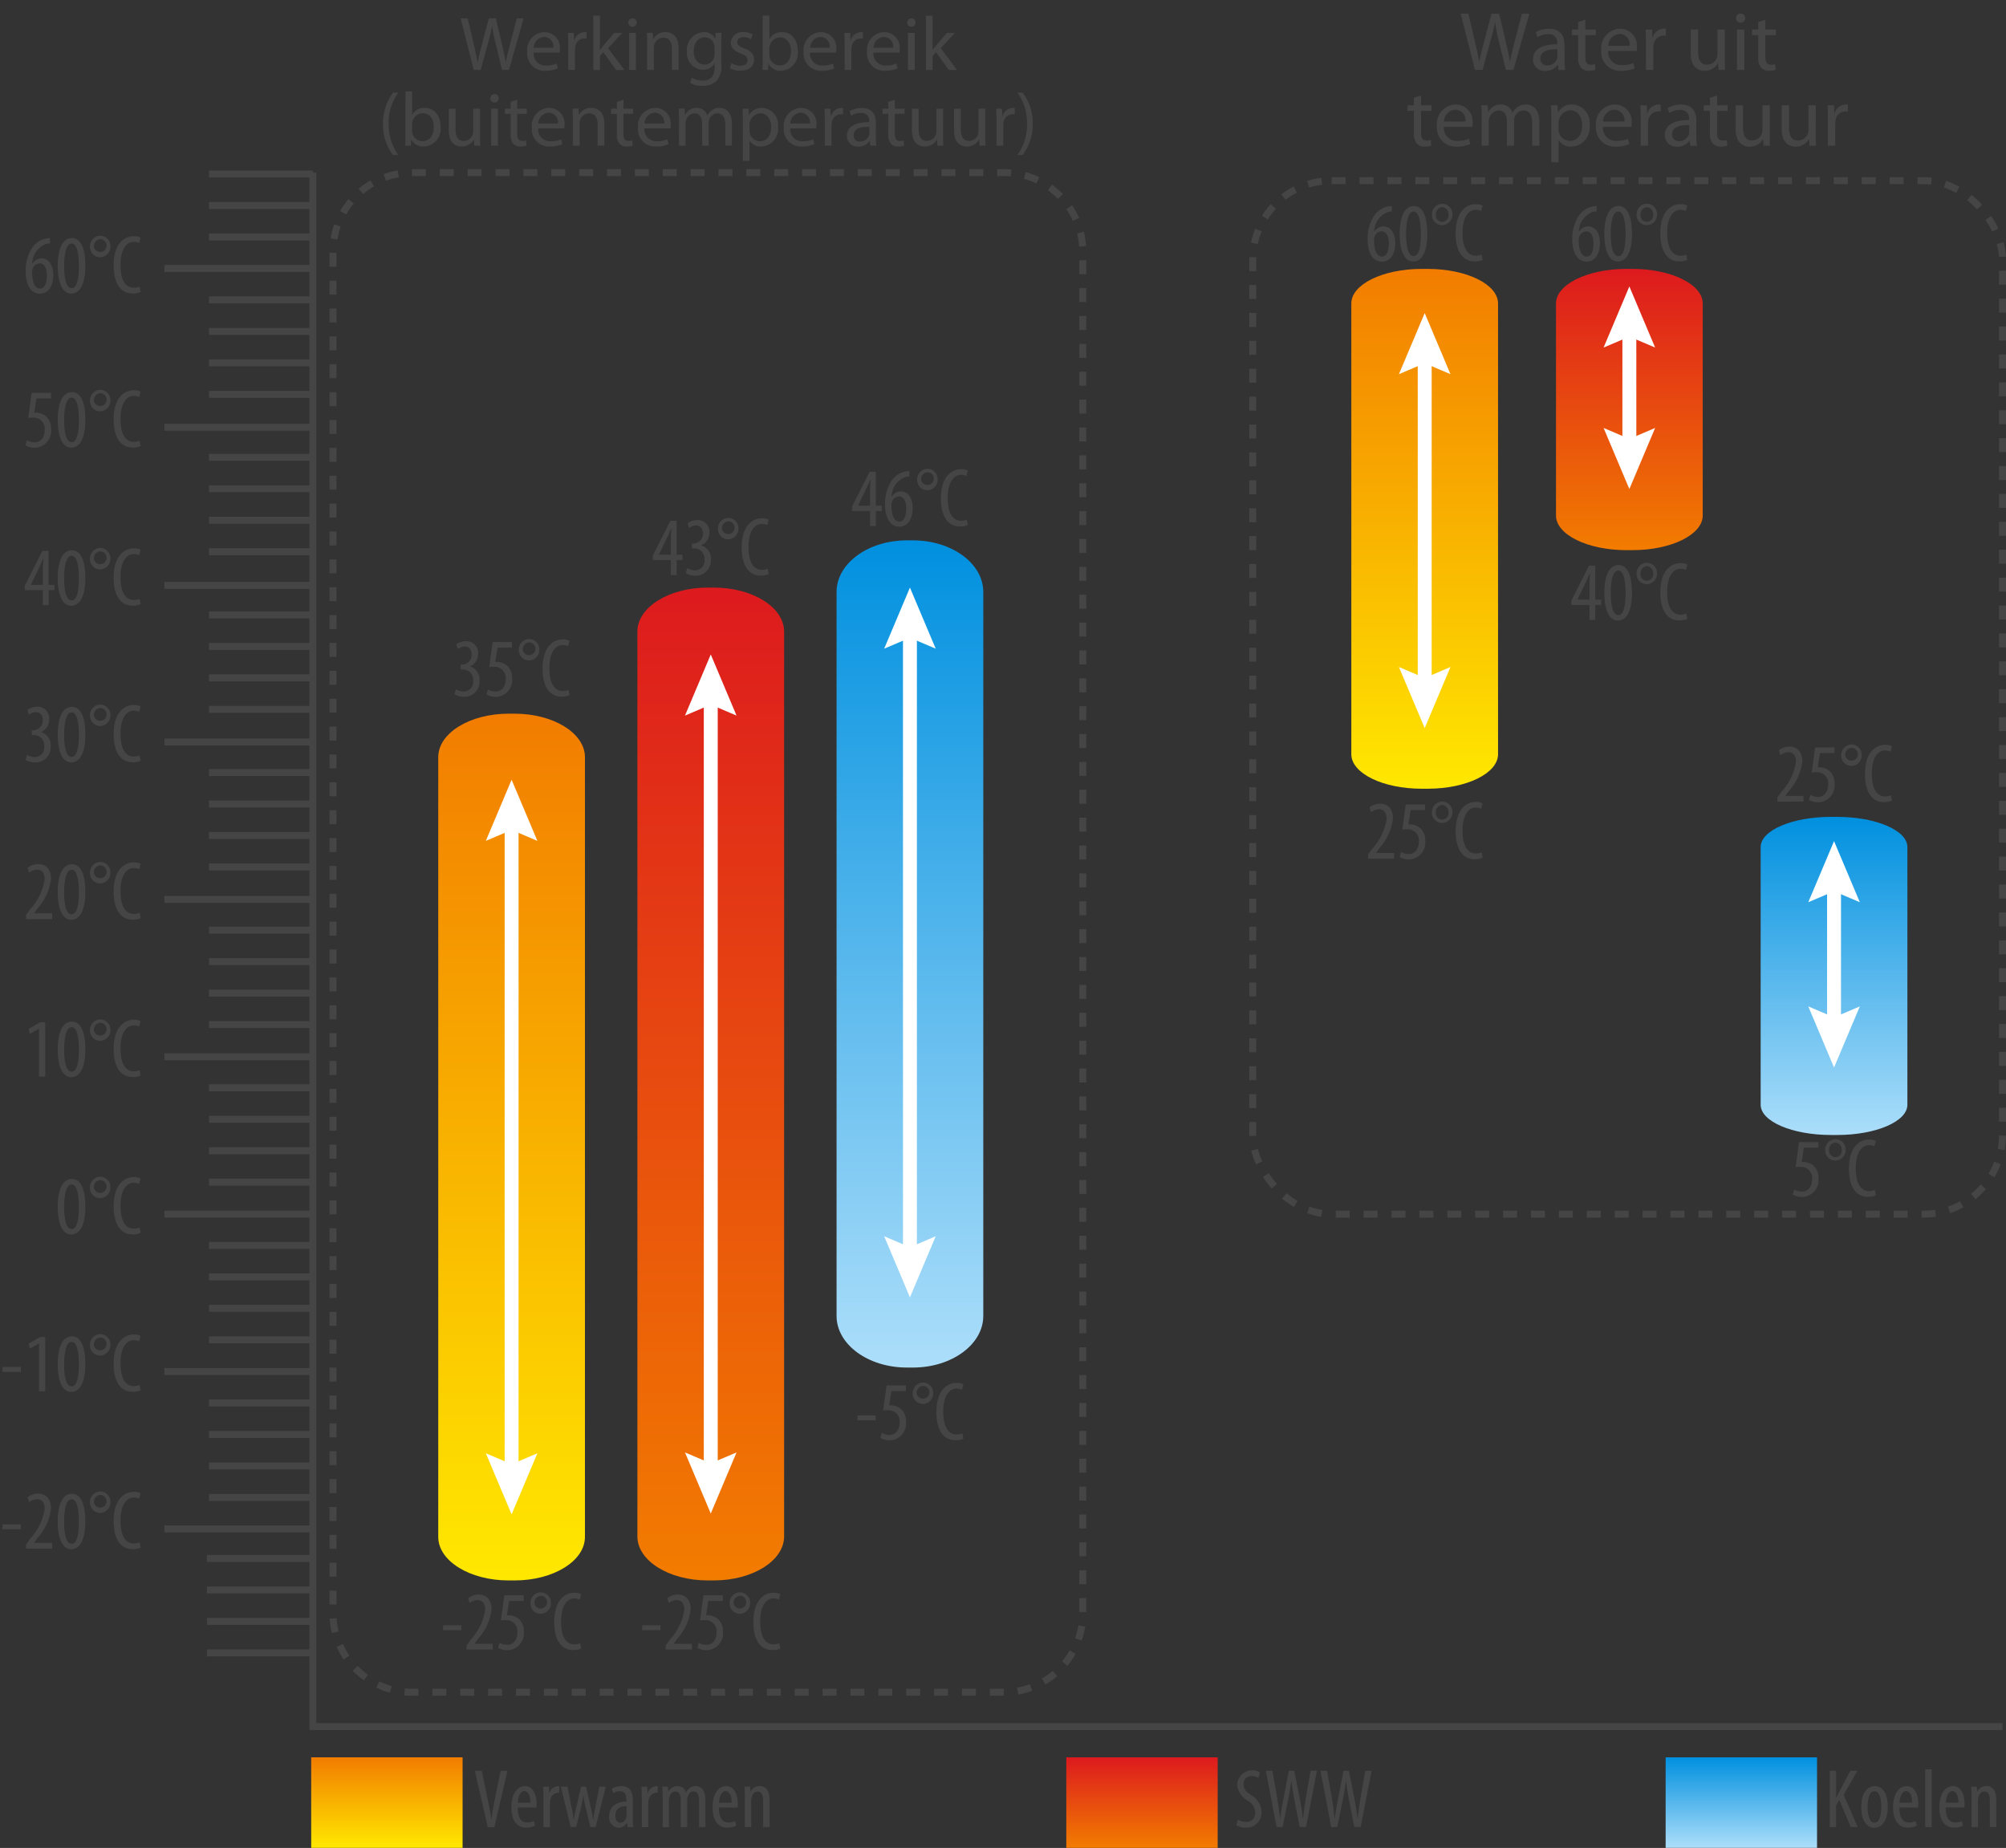 <svg id="Layer_1" data-name="Layer 1" xmlns="http://www.w3.org/2000/svg" xmlns:xlink="http://www.w3.org/1999/xlink" viewBox="0 0 144.096 132.739">
  <rect x="0" y="0" width="144.096" height="132.739" fill="#333333" stroke="none"/>
  <defs>
    <style>
      .cls-1, .cls-12, .cls-4, .cls-8 {
        fill: none;
      }

      .cls-1, .cls-12, .cls-8 {
        stroke: #464545;
        stroke-width: 0.5px;
      }

      .cls-2 {
        fill: #464545;
      }

      .cls-3 {
        fill: url(#linear-gradient);
      }

      .cls-4 {
        stroke: #fff;
      }

      .cls-5 {
        fill: #fff;
      }

      .cls-6 {
        fill: url(#linear-gradient-2);
      }

      .cls-7 {
        fill: url(#linear-gradient-3);
      }

      .cls-8 {
        stroke-dasharray: 1.001 1.001;
      }

      .cls-9 {
        fill: url(#linear-gradient-4);
      }

      .cls-10 {
        fill: url(#linear-gradient-5);
      }

      .cls-11 {
        fill: url(#linear-gradient-6);
      }

      .cls-12 {
        stroke-dasharray: 1.002 1.002;
      }

      .cls-13 {
        fill: url(#linear-gradient-7);
      }

      .cls-14 {
        fill: url(#linear-gradient-8);
      }

      .cls-15 {
        fill: url(#linear-gradient-9);
      }
    </style>
    <linearGradient id="linear-gradient" x1="313.962" y1="293.205" x2="313.962" y2="233.796" gradientUnits="userSpaceOnUse">
      <stop offset="0" stop-color="#acdefa"/>
      <stop offset="1" stop-color="#0090df"/>
    </linearGradient>
    <linearGradient id="linear-gradient-2" x1="285.349" y1="308.501" x2="285.349" y2="246.242" gradientUnits="userSpaceOnUse">
      <stop offset="0" stop-color="#ffe800"/>
      <stop offset="1" stop-color="#f27c00"/>
    </linearGradient>
    <linearGradient id="linear-gradient-3" x1="299.654" y1="308.501" x2="299.654" y2="237.185" gradientUnits="userSpaceOnUse">
      <stop offset="0" stop-color="#f27c00"/>
      <stop offset="1" stop-color="#dd1a1e"/>
    </linearGradient>
    <linearGradient id="linear-gradient-4" x1="365.641" y1="234.496" x2="365.641" y2="214.294" xlink:href="#linear-gradient-3"/>
    <linearGradient id="linear-gradient-5" x1="380.342" y1="276.505" x2="380.342" y2="253.655" xlink:href="#linear-gradient"/>
    <linearGradient id="linear-gradient-6" x1="350.938" y1="251.633" x2="350.938" y2="214.294" xlink:href="#linear-gradient-2"/>
    <linearGradient id="linear-gradient-7" x1="27.792" y1="132.728" x2="27.792" y2="126.228" xlink:href="#linear-gradient-2"/>
    <linearGradient id="linear-gradient-8" x1="82.032" y1="132.728" x2="82.032" y2="126.228" xlink:href="#linear-gradient-3"/>
    <linearGradient id="linear-gradient-9" x1="125.085" y1="132.728" x2="125.085" y2="126.228" xlink:href="#linear-gradient"/>
  </defs>
  <title>HOge waterttemp</title>
  <polyline class="cls-1" points="22.474 12.399 22.474 124.022 143.846 124.022"/>
  <line class="cls-1" x1="22.46" y1="109.819" x2="11.809" y2="109.819"/>
  <line class="cls-1" x1="22.474" y1="98.516" x2="11.809" y2="98.516"/>
  <line class="cls-1" x1="22.474" y1="75.907" x2="11.809" y2="75.907"/>
  <line class="cls-1" x1="22.474" y1="53.298" x2="11.809" y2="53.298"/>
  <line class="cls-1" x1="22.474" y1="87.21" x2="11.809" y2="87.21"/>
  <line class="cls-1" x1="22.474" y1="64.602" x2="11.809" y2="64.602"/>
  <line class="cls-1" x1="22.474" y1="107.56" x2="15.013" y2="107.56"/>
  <line class="cls-1" x1="22.474" y1="105.299" x2="15.013" y2="105.299"/>
  <line class="cls-1" x1="22.474" y1="103.037" x2="15.013" y2="103.037"/>
  <line class="cls-1" x1="22.474" y1="100.776" x2="15.013" y2="100.776"/>
  <line class="cls-1" x1="22.324" y1="118.727" x2="14.863" y2="118.727"/>
  <line class="cls-1" x1="22.324" y1="116.466" x2="14.863" y2="116.466"/>
  <line class="cls-1" x1="22.324" y1="114.204" x2="14.863" y2="114.204"/>
  <line class="cls-1" x1="22.324" y1="111.943" x2="14.863" y2="111.943"/>
  <line class="cls-1" x1="22.474" y1="96.239" x2="15.013" y2="96.239"/>
  <line class="cls-1" x1="22.474" y1="93.977" x2="15.013" y2="93.977"/>
  <line class="cls-1" x1="22.474" y1="91.716" x2="15.013" y2="91.716"/>
  <line class="cls-1" x1="22.474" y1="89.456" x2="15.013" y2="89.456"/>
  <line class="cls-1" x1="22.474" y1="84.915" x2="15.013" y2="84.915"/>
  <line class="cls-1" x1="22.474" y1="82.657" x2="15.013" y2="82.657"/>
  <line class="cls-1" x1="22.474" y1="80.395" x2="15.013" y2="80.395"/>
  <line class="cls-1" x1="22.474" y1="78.134" x2="15.013" y2="78.134"/>
  <line class="cls-1" x1="22.474" y1="73.595" x2="15.013" y2="73.595"/>
  <line class="cls-1" x1="22.474" y1="71.334" x2="15.013" y2="71.334"/>
  <line class="cls-1" x1="22.474" y1="69.073" x2="15.013" y2="69.073"/>
  <line class="cls-1" x1="22.474" y1="66.812" x2="15.013" y2="66.812"/>
  <line class="cls-1" x1="22.474" y1="62.276" x2="15.013" y2="62.276"/>
  <line class="cls-1" x1="22.474" y1="60.013" x2="15.013" y2="60.013"/>
  <line class="cls-1" x1="22.474" y1="57.751" x2="15.013" y2="57.751"/>
  <line class="cls-1" x1="22.474" y1="55.492" x2="15.013" y2="55.492"/>
  <line class="cls-1" x1="22.474" y1="50.953" x2="15.013" y2="50.953"/>
  <line class="cls-1" x1="22.474" y1="48.69" x2="15.013" y2="48.69"/>
  <line class="cls-1" x1="22.474" y1="46.431" x2="15.013" y2="46.431"/>
  <line class="cls-1" x1="22.474" y1="44.169" x2="15.013" y2="44.169"/>
  <line class="cls-1" x1="22.474" y1="42.048" x2="11.809" y2="42.048"/>
  <line class="cls-1" x1="22.474" y1="39.629" x2="15.013" y2="39.629"/>
  <line class="cls-1" x1="22.474" y1="37.371" x2="15.013" y2="37.371"/>
  <line class="cls-1" x1="22.474" y1="35.107" x2="15.013" y2="35.107"/>
  <line class="cls-1" x1="22.474" y1="32.849" x2="15.013" y2="32.849"/>
  <line class="cls-1" x1="22.474" y1="30.69" x2="11.809" y2="30.69"/>
  <line class="cls-1" x1="22.474" y1="28.327" x2="15.013" y2="28.327"/>
  <line class="cls-1" x1="22.474" y1="26.065" x2="15.013" y2="26.065"/>
  <line class="cls-1" x1="22.474" y1="23.804" x2="15.013" y2="23.804"/>
  <line class="cls-1" x1="22.474" y1="19.283" x2="11.809" y2="19.283"/>
  <line class="cls-1" x1="22.474" y1="17.022" x2="15.013" y2="17.022"/>
  <line class="cls-1" x1="22.474" y1="14.761" x2="15.013" y2="14.761"/>
  <line class="cls-1" x1="22.474" y1="12.5" x2="15.013" y2="12.5"/>
  <line class="cls-1" x1="22.474" y1="21.543" x2="15.013" y2="21.543"/>
  <g>
    <path class="cls-2" d="M250.092,304.473v.354h-1.313v-.354Z" transform="translate(-248.599 -194.979)"/>
    <path class="cls-2" d="M250.47,306.218v-.3l.324-.443a4.075,4.075,0,0,0,1.014-2.111c0-.432-.186-.7-.552-.7a.937.937,0,0,0-.563.216l-.114-.348a1.2,1.2,0,0,1,.762-.265c.647,0,.923.48.923,1.068a3.846,3.846,0,0,1-.959,2.1l-.258.359v.012h1.3v.408Z" transform="translate(-248.599 -194.979)"/>
    <path class="cls-2" d="M254.729,304.263c0,1.421-.45,2-1.014,2-.605,0-.971-.72-.971-1.991,0-1.312.39-2,1.025-2S254.729,303.021,254.729,304.263Zm-1.523.006c-.006.941.156,1.6.54,1.6s.521-.666.521-1.6c0-.911-.15-1.6-.521-1.6S253.206,303.327,253.206,304.269Z" transform="translate(-248.599 -194.979)"/>
    <path class="cls-2" d="M256.53,302.878a.757.757,0,0,1-.738.773.734.734,0,0,1-.731-.762.756.756,0,0,1,.744-.779A.742.742,0,0,1,256.53,302.878Zm-1.187.012a.459.459,0,1,0,.444-.534A.5.5,0,0,0,255.342,302.89Z" transform="translate(-248.599 -194.979)"/>
    <path class="cls-2" d="M258.7,306.146a1.312,1.312,0,0,1-.582.108c-.786,0-1.355-.636-1.355-2.009,0-1.6.792-2.105,1.433-2.105a.971.971,0,0,1,.5.1l-.1.39a.855.855,0,0,0-.4-.084c-.432,0-.941.42-.941,1.655s.456,1.643.953,1.643a1.075,1.075,0,0,0,.42-.084Z" transform="translate(-248.599 -194.979)"/>
  </g>
  <g>
    <path class="cls-2" d="M250.092,293.17v.354h-1.313v-.354Z" transform="translate(-248.599 -194.979)"/>
    <path class="cls-2" d="M251.4,291.485h-.012l-.647.371-.09-.359.821-.479h.378v3.9h-.45Z" transform="translate(-248.599 -194.979)"/>
    <path class="cls-2" d="M254.729,292.96c0,1.421-.45,2-1.014,2-.605,0-.971-.72-.971-1.991,0-1.312.39-2,1.025-2S254.729,291.719,254.729,292.96Zm-1.523.006c-.006.941.156,1.6.54,1.6s.521-.666.521-1.6c0-.911-.15-1.6-.521-1.6S253.206,292.024,253.206,292.966Z" transform="translate(-248.599 -194.979)"/>
    <path class="cls-2" d="M256.53,291.575a.757.757,0,0,1-.738.773.734.734,0,0,1-.731-.762.756.756,0,0,1,.744-.779A.742.742,0,0,1,256.53,291.575Zm-1.187.012a.459.459,0,1,0,.444-.534A.5.5,0,0,0,255.342,291.587Z" transform="translate(-248.599 -194.979)"/>
    <path class="cls-2" d="M258.7,294.843a1.312,1.312,0,0,1-.582.108c-.786,0-1.355-.636-1.355-2.009,0-1.6.792-2.105,1.433-2.105a.971.971,0,0,1,.5.1l-.1.39a.855.855,0,0,0-.4-.084c-.432,0-.941.42-.941,1.655s.456,1.643.953,1.643a1.075,1.075,0,0,0,.42-.084Z" transform="translate(-248.599 -194.979)"/>
  </g>
  <g>
    <path class="cls-2" d="M254.73,281.654c0,1.421-.45,2-1.014,2-.605,0-.971-.72-.971-1.991,0-1.312.39-2,1.025-2S254.73,280.413,254.73,281.654Zm-1.523.006c-.006.941.156,1.6.54,1.6s.521-.666.521-1.6c0-.911-.15-1.6-.521-1.6S253.207,280.719,253.207,281.66Z" transform="translate(-248.599 -194.979)"/>
    <path class="cls-2" d="M256.53,280.27a.757.757,0,0,1-.738.773.734.734,0,0,1-.731-.762.756.756,0,0,1,.744-.779A.742.742,0,0,1,256.53,280.27Zm-1.187.012a.459.459,0,1,0,.444-.534A.5.5,0,0,0,255.343,280.281Z" transform="translate(-248.599 -194.979)"/>
    <path class="cls-2" d="M258.7,283.537a1.312,1.312,0,0,1-.582.108c-.786,0-1.355-.636-1.355-2.009,0-1.6.792-2.105,1.433-2.105a.981.981,0,0,1,.5.1l-.1.39a.855.855,0,0,0-.4-.084c-.432,0-.941.42-.941,1.655s.456,1.643.954,1.643a1.075,1.075,0,0,0,.419-.084Z" transform="translate(-248.599 -194.979)"/>
  </g>
  <g>
    <path class="cls-2" d="M251.4,268.877h-.012l-.647.371-.09-.359.821-.479h.378v3.9h-.45Z" transform="translate(-248.599 -194.979)"/>
    <path class="cls-2" d="M254.73,270.352c0,1.421-.45,2-1.014,2-.605,0-.971-.72-.971-1.991,0-1.312.39-2,1.025-2S254.73,269.11,254.73,270.352Zm-1.523.006c-.006.941.156,1.6.54,1.6s.521-.666.521-1.6c0-.911-.15-1.6-.521-1.6S253.207,269.416,253.207,270.357Z" transform="translate(-248.599 -194.979)"/>
    <path class="cls-2" d="M256.531,268.967a.757.757,0,0,1-.738.773.734.734,0,0,1-.731-.762.756.756,0,0,1,.744-.779A.742.742,0,0,1,256.531,268.967Zm-1.188.012a.459.459,0,1,0,.444-.534A.5.5,0,0,0,255.343,268.979Z" transform="translate(-248.599 -194.979)"/>
    <path class="cls-2" d="M258.7,272.234a1.312,1.312,0,0,1-.582.108c-.786,0-1.355-.636-1.355-2.009,0-1.6.792-2.105,1.433-2.105a.981.981,0,0,1,.5.1l-.1.39a.855.855,0,0,0-.4-.084c-.432,0-.941.42-.941,1.655s.456,1.643.953,1.643a1.075,1.075,0,0,0,.42-.084Z" transform="translate(-248.599 -194.979)"/>
  </g>
  <g>
    <path class="cls-2" d="M250.471,261v-.3l.324-.443a4.075,4.075,0,0,0,1.014-2.111c0-.432-.186-.7-.552-.7a.937.937,0,0,0-.563.216l-.114-.348a1.2,1.2,0,0,1,.762-.265c.647,0,.923.48.923,1.067a3.845,3.845,0,0,1-.959,2.1l-.258.359v.012h1.3V261Z" transform="translate(-248.599 -194.979)"/>
    <path class="cls-2" d="M254.73,259.047c0,1.421-.45,2-1.014,2-.605,0-.971-.72-.971-1.991,0-1.312.39-2,1.025-2S254.73,257.806,254.73,259.047Zm-1.523.006c-.006.941.156,1.6.54,1.6s.521-.666.521-1.6c0-.911-.15-1.6-.521-1.6S253.207,258.111,253.207,259.053Z" transform="translate(-248.599 -194.979)"/>
    <path class="cls-2" d="M256.531,257.662a.757.757,0,0,1-.738.773.734.734,0,0,1-.731-.762.756.756,0,0,1,.744-.779A.742.742,0,0,1,256.531,257.662Zm-1.188.012a.459.459,0,1,0,.444-.534A.5.5,0,0,0,255.343,257.674Z" transform="translate(-248.599 -194.979)"/>
    <path class="cls-2" d="M258.7,260.93a1.312,1.312,0,0,1-.582.108c-.786,0-1.355-.636-1.355-2.009,0-1.6.792-2.105,1.433-2.105a.981.981,0,0,1,.5.1l-.1.39a.855.855,0,0,0-.4-.084c-.432,0-.941.42-.941,1.655s.456,1.643.953,1.643a1.075,1.075,0,0,0,.42-.084Z" transform="translate(-248.599 -194.979)"/>
  </g>
  <g>
    <path class="cls-2" d="M250.543,249.2a1.114,1.114,0,0,0,.558.162.681.681,0,0,0,.678-.773.741.741,0,0,0-.786-.81h-.108v-.348h.09a.7.7,0,0,0,.7-.7c0-.4-.21-.6-.516-.6a.859.859,0,0,0-.486.187l-.1-.348a1.186,1.186,0,0,1,.7-.223.834.834,0,0,1,.863.9.977.977,0,0,1-.582.911v.012a.966.966,0,0,1,.684,1.02,1.079,1.079,0,0,1-1.115,1.151,1.315,1.315,0,0,1-.684-.18Z" transform="translate(-248.599 -194.979)"/>
    <path class="cls-2" d="M254.73,247.742c0,1.421-.45,2-1.014,2-.605,0-.971-.72-.971-1.991,0-1.312.39-2,1.025-2S254.73,246.5,254.73,247.742Zm-1.523.006c-.006.941.156,1.6.54,1.6s.521-.666.521-1.6c0-.911-.15-1.6-.521-1.6S253.207,246.807,253.207,247.748Z" transform="translate(-248.599 -194.979)"/>
    <path class="cls-2" d="M256.531,246.357a.757.757,0,0,1-.738.773.734.734,0,0,1-.731-.762.756.756,0,0,1,.744-.779A.742.742,0,0,1,256.531,246.357Zm-1.188.012a.459.459,0,1,0,.444-.534A.5.5,0,0,0,255.343,246.369Z" transform="translate(-248.599 -194.979)"/>
    <path class="cls-2" d="M258.7,249.625a1.312,1.312,0,0,1-.582.108c-.786,0-1.355-.636-1.355-2.009,0-1.6.792-2.105,1.433-2.105a.981.981,0,0,1,.5.1l-.1.39a.855.855,0,0,0-.4-.084c-.432,0-.941.42-.941,1.655s.456,1.643.953,1.643a1.075,1.075,0,0,0,.42-.084Z" transform="translate(-248.599 -194.979)"/>
  </g>
  <g>
    <path class="cls-2" d="M251.677,238.448v-1.079h-1.3v-.312l1.265-2.506h.45v2.44h.419v.378H252.1v1.079Zm0-1.457v-1.1c0-.27.018-.51.036-.768h-.024c-.132.312-.216.492-.33.731l-.54,1.122v.012Z" transform="translate(-248.599 -194.979)"/>
    <path class="cls-2" d="M254.73,236.493c0,1.421-.45,2-1.014,2-.605,0-.971-.72-.971-1.991,0-1.312.39-2,1.025-2S254.73,235.252,254.73,236.493Zm-1.523.006c-.006.941.156,1.6.54,1.6s.521-.666.521-1.6c0-.911-.15-1.6-.521-1.6S253.207,235.558,253.207,236.5Z" transform="translate(-248.599 -194.979)"/>
    <path class="cls-2" d="M256.531,235.108a.757.757,0,0,1-.738.773.734.734,0,0,1-.731-.762.756.756,0,0,1,.744-.779A.742.742,0,0,1,256.531,235.108Zm-1.188.012a.459.459,0,1,0,.444-.534A.5.5,0,0,0,255.343,235.12Z" transform="translate(-248.599 -194.979)"/>
    <path class="cls-2" d="M258.7,238.376a1.312,1.312,0,0,1-.582.108c-.786,0-1.355-.636-1.355-2.009,0-1.6.792-2.105,1.433-2.105a.971.971,0,0,1,.5.1l-.1.39a.855.855,0,0,0-.4-.084c-.432,0-.941.42-.941,1.655s.456,1.643.953,1.643a1.075,1.075,0,0,0,.42-.084Z" transform="translate(-248.599 -194.979)"/>
  </g>
  <g>
    <path class="cls-2" d="M252.264,223.6h-1.043l-.162,1.037a.573.573,0,0,1,.144-.012,1.146,1.146,0,0,1,.737.294,1.177,1.177,0,0,1,.33.888,1.209,1.209,0,0,1-1.175,1.331,1.272,1.272,0,0,1-.666-.174l.1-.359a1.213,1.213,0,0,0,.546.149c.4,0,.737-.306.737-.9a.8.8,0,0,0-.881-.875,1.914,1.914,0,0,0-.306.018l.246-1.8h1.391Z" transform="translate(-248.599 -194.979)"/>
    <path class="cls-2" d="M254.73,225.134c0,1.421-.45,2-1.014,2-.605,0-.971-.72-.971-1.991,0-1.312.39-2,1.025-2S254.73,223.893,254.73,225.134Zm-1.523.006c-.006.941.156,1.6.54,1.6s.521-.666.521-1.6c0-.911-.15-1.6-.521-1.6S253.207,224.2,253.207,225.14Z" transform="translate(-248.599 -194.979)"/>
    <path class="cls-2" d="M256.531,223.749a.757.757,0,0,1-.738.773.734.734,0,0,1-.731-.762.756.756,0,0,1,.744-.779A.742.742,0,0,1,256.531,223.749Zm-1.188.012a.459.459,0,1,0,.444-.534A.5.5,0,0,0,255.343,223.761Z" transform="translate(-248.599 -194.979)"/>
    <path class="cls-2" d="M258.7,227.017a1.312,1.312,0,0,1-.582.108c-.786,0-1.355-.636-1.355-2.009,0-1.6.792-2.105,1.433-2.105a.971.971,0,0,1,.5.1l-.1.39a.855.855,0,0,0-.4-.084c-.432,0-.941.42-.941,1.655s.456,1.643.953,1.643a1.075,1.075,0,0,0,.42-.084Z" transform="translate(-248.599 -194.979)"/>
  </g>
  <g>
    <path class="cls-2" d="M252.187,212.467a1.317,1.317,0,0,0-.276.035,1.555,1.555,0,0,0-1,1.41h.018a.772.772,0,0,1,.66-.372c.492,0,.839.455.839,1.2s-.336,1.331-.959,1.331c-.684,0-1.025-.689-1.025-1.589a2.924,2.924,0,0,1,.5-1.757,1.617,1.617,0,0,1,.947-.612c.12-.018.222-.029.294-.036Zm-.222,2.309c0-.588-.21-.882-.521-.882a.563.563,0,0,0-.51.42.8.8,0,0,0-.03.233c.006.8.246,1.164.569,1.164C251.73,215.711,251.964,215.454,251.964,214.776Z" transform="translate(-248.599 -194.979)"/>
    <path class="cls-2" d="M254.73,214.068c0,1.421-.45,2-1.014,2-.605,0-.971-.72-.971-1.991,0-1.312.39-2,1.025-2S254.73,212.827,254.73,214.068Zm-1.523.006c-.006.941.156,1.6.54,1.6s.521-.666.521-1.6c0-.911-.15-1.6-.521-1.6S253.207,213.132,253.207,214.074Z" transform="translate(-248.599 -194.979)"/>
    <path class="cls-2" d="M256.531,212.683a.757.757,0,0,1-.738.773.734.734,0,0,1-.731-.762.756.756,0,0,1,.744-.779A.742.742,0,0,1,256.531,212.683Zm-1.188.012a.459.459,0,1,0,.444-.534A.5.5,0,0,0,255.343,212.695Z" transform="translate(-248.599 -194.979)"/>
    <path class="cls-2" d="M258.7,215.951a1.312,1.312,0,0,1-.582.108c-.786,0-1.355-.636-1.355-2.009,0-1.6.792-2.105,1.433-2.105a.971.971,0,0,1,.5.1l-.1.39a.855.855,0,0,0-.4-.084c-.432,0-.941.42-.941,1.655s.456,1.643.953,1.643a1.075,1.075,0,0,0,.42-.084Z" transform="translate(-248.599 -194.979)"/>
  </g>
  <path class="cls-3" d="M319.231,289.5c0,2.049-2.263,3.71-5.054,3.71h-.433c-2.79,0-5.053-1.661-5.053-3.71V237.5c0-2.049,2.263-3.707,5.053-3.707h.433c2.791,0,5.054,1.658,5.054,3.707Z" transform="translate(-248.599 -194.979)"/>
  <g>
    <path class="cls-2" d="M311.1,232.761v-1.079h-1.3v-.312l1.265-2.506h.45v2.44h.42v.378h-.42v1.079Zm0-1.457v-1.1c0-.27.018-.51.036-.768h-.024c-.132.312-.216.492-.33.731l-.54,1.122v.012Z" transform="translate(-248.599 -194.979)"/>
    <path class="cls-2" d="M313.917,229.205a1.317,1.317,0,0,0-.276.035,1.555,1.555,0,0,0-1,1.41h.018a.772.772,0,0,1,.66-.372c.492,0,.839.455.839,1.2s-.336,1.331-.959,1.331c-.684,0-1.025-.689-1.025-1.589a2.924,2.924,0,0,1,.5-1.757,1.617,1.617,0,0,1,.947-.612c.12-.018.222-.029.294-.036Zm-.222,2.309c0-.588-.21-.882-.521-.882a.563.563,0,0,0-.51.42.8.8,0,0,0-.03.233c.006.8.246,1.164.569,1.164C313.46,232.449,313.694,232.191,313.694,231.514Z" transform="translate(-248.599 -194.979)"/>
    <path class="cls-2" d="M315.951,229.421a.757.757,0,0,1-.738.773.734.734,0,0,1-.731-.762.756.756,0,0,1,.744-.779A.742.742,0,0,1,315.951,229.421Zm-1.187.012a.459.459,0,1,0,.444-.534A.5.5,0,0,0,314.763,229.433Z" transform="translate(-248.599 -194.979)"/>
    <path class="cls-2" d="M318.122,232.688a1.312,1.312,0,0,1-.582.108c-.786,0-1.355-.636-1.355-2.009,0-1.6.792-2.105,1.433-2.105a.971.971,0,0,1,.5.1l-.1.39a.855.855,0,0,0-.4-.084c-.432,0-.941.42-.941,1.655s.456,1.643.954,1.643a1.075,1.075,0,0,0,.419-.084Z" transform="translate(-248.599 -194.979)"/>
  </g>
  <g>
    <path class="cls-2" d="M311.5,296.646V297H310.19v-.354Z" transform="translate(-248.599 -194.979)"/>
    <path class="cls-2" d="M313.675,294.9h-1.043l-.162,1.037a.573.573,0,0,1,.144-.012,1.146,1.146,0,0,1,.737.294,1.177,1.177,0,0,1,.33.888,1.209,1.209,0,0,1-1.175,1.331,1.272,1.272,0,0,1-.666-.174l.1-.359a1.213,1.213,0,0,0,.546.149c.4,0,.737-.306.737-.9a.8.8,0,0,0-.881-.875,1.914,1.914,0,0,0-.306.018l.246-1.8h1.391Z" transform="translate(-248.599 -194.979)"/>
    <path class="cls-2" d="M315.632,295.052a.757.757,0,0,1-.738.773.734.734,0,0,1-.731-.762.756.756,0,0,1,.744-.779A.742.742,0,0,1,315.632,295.052Zm-1.187.012a.459.459,0,1,0,.444-.534A.5.5,0,0,0,314.444,295.063Z" transform="translate(-248.599 -194.979)"/>
    <path class="cls-2" d="M317.8,298.319a1.312,1.312,0,0,1-.582.108c-.786,0-1.355-.636-1.355-2.009,0-1.6.792-2.105,1.433-2.105a.971.971,0,0,1,.5.1l-.1.39a.855.855,0,0,0-.4-.084c-.432,0-.941.42-.941,1.655s.456,1.643.954,1.643a1.075,1.075,0,0,0,.419-.084Z" transform="translate(-248.599 -194.979)"/>
  </g>
  <g>
    <line class="cls-4" x1="65.363" y1="45.191" x2="65.363" y2="90.205"/>
    <polygon class="cls-5" points="63.512 46.595 65.363 45.808 67.215 46.595 65.363 42.206 63.512 46.595"/>
    <polygon class="cls-5" points="63.512 88.8 65.363 89.587 67.215 88.8 65.363 93.19 63.512 88.8"/>
  </g>
  <path class="cls-6" d="M290.617,305.376c0,1.728-2.262,3.125-5.054,3.125h-.431c-2.79,0-5.053-1.4-5.053-3.125v-56.01c0-1.726,2.263-3.124,5.053-3.124h.431c2.792,0,5.054,1.4,5.054,3.124Z" transform="translate(-248.599 -194.979)"/>
  <g>
    <path class="cls-2" d="M281.35,244.487a1.114,1.114,0,0,0,.558.162.681.681,0,0,0,.678-.773.741.741,0,0,0-.786-.81h-.108v-.348h.09a.7.7,0,0,0,.7-.7c0-.4-.21-.6-.516-.6a.859.859,0,0,0-.486.187l-.1-.348a1.186,1.186,0,0,1,.7-.223.834.834,0,0,1,.863.9.977.977,0,0,1-.582.911v.012a.966.966,0,0,1,.684,1.02,1.079,1.079,0,0,1-1.115,1.151,1.315,1.315,0,0,1-.684-.18Z" transform="translate(-248.599 -194.979)"/>
    <path class="cls-2" d="M285.38,241.5h-1.043l-.162,1.037a.573.573,0,0,1,.144-.012,1.146,1.146,0,0,1,.737.294,1.177,1.177,0,0,1,.33.888,1.209,1.209,0,0,1-1.175,1.331,1.272,1.272,0,0,1-.666-.174l.1-.359a1.213,1.213,0,0,0,.546.149c.4,0,.737-.306.737-.9a.8.8,0,0,0-.881-.875,1.914,1.914,0,0,0-.306.018l.246-1.8h1.391Z" transform="translate(-248.599 -194.979)"/>
    <path class="cls-2" d="M287.337,241.646a.757.757,0,0,1-.738.773.734.734,0,0,1-.731-.762.756.756,0,0,1,.744-.779A.742.742,0,0,1,287.337,241.646Zm-1.187.012a.459.459,0,1,0,.444-.534A.5.5,0,0,0,286.149,241.657Z" transform="translate(-248.599 -194.979)"/>
    <path class="cls-2" d="M289.508,244.913a1.312,1.312,0,0,1-.582.108c-.786,0-1.355-.636-1.355-2.009,0-1.6.792-2.105,1.433-2.105a.971.971,0,0,1,.5.1l-.1.39a.855.855,0,0,0-.4-.084c-.432,0-.941.42-.941,1.655s.456,1.643.953,1.643a1.075,1.075,0,0,0,.42-.084Z" transform="translate(-248.599 -194.979)"/>
  </g>
  <g>
    <path class="cls-2" d="M281.736,311.721v.354h-1.313v-.354Z" transform="translate(-248.599 -194.979)"/>
    <path class="cls-2" d="M282.115,313.466v-.3l.324-.443a4.075,4.075,0,0,0,1.014-2.111c0-.432-.186-.7-.552-.7a.937.937,0,0,0-.563.216l-.114-.348a1.2,1.2,0,0,1,.762-.265c.647,0,.923.48.923,1.068a3.846,3.846,0,0,1-.959,2.1l-.258.359v.012h1.3v.408Z" transform="translate(-248.599 -194.979)"/>
    <path class="cls-2" d="M286.218,309.976h-1.043l-.162,1.037a.573.573,0,0,1,.144-.012,1.146,1.146,0,0,1,.737.294,1.177,1.177,0,0,1,.33.888,1.209,1.209,0,0,1-1.175,1.331,1.272,1.272,0,0,1-.666-.174l.1-.359a1.213,1.213,0,0,0,.546.149c.4,0,.737-.306.737-.9a.8.8,0,0,0-.881-.875,1.914,1.914,0,0,0-.306.018l.246-1.8h1.391Z" transform="translate(-248.599 -194.979)"/>
    <path class="cls-2" d="M288.174,310.126a.757.757,0,0,1-.738.773.734.734,0,0,1-.731-.762.756.756,0,0,1,.744-.779A.742.742,0,0,1,288.174,310.126Zm-1.187.012a.459.459,0,1,0,.444-.534A.5.5,0,0,0,286.987,310.138Z" transform="translate(-248.599 -194.979)"/>
    <path class="cls-2" d="M290.346,313.394a1.312,1.312,0,0,1-.582.108c-.786,0-1.355-.636-1.355-2.009,0-1.6.792-2.105,1.433-2.105a.971.971,0,0,1,.5.1l-.1.39a.855.855,0,0,0-.4-.084c-.432,0-.941.42-.941,1.655s.456,1.643.953,1.643a1.075,1.075,0,0,0,.42-.084Z" transform="translate(-248.599 -194.979)"/>
  </g>
  <g>
    <line class="cls-4" x1="36.75" y1="58.996" x2="36.75" y2="105.792"/>
    <polygon class="cls-5" points="34.898 60.4 36.75 59.613 38.602 60.4 36.75 56.01 34.898 60.4"/>
    <polygon class="cls-5" points="34.898 104.388 36.75 105.174 38.602 104.388 36.75 108.777 34.898 104.388"/>
  </g>
  <path class="cls-7" d="M304.924,305.337c0,1.749-2.261,3.164-5.052,3.164h-.433c-2.79,0-5.055-1.415-5.055-3.164V240.348c0-1.748,2.265-3.163,5.055-3.163h.433c2.791,0,5.052,1.415,5.052,3.163Z" transform="translate(-248.599 -194.979)"/>
  <g>
    <path class="cls-2" d="M296.789,236.285v-1.079h-1.3v-.312l1.265-2.506h.45v2.44h.419v.378h-.419v1.079Zm0-1.457v-1.1c0-.27.018-.51.036-.768H296.8c-.132.312-.216.492-.33.731l-.54,1.122v.012Z" transform="translate(-248.599 -194.979)"/>
    <path class="cls-2" d="M297.966,235.787a1.114,1.114,0,0,0,.558.162.681.681,0,0,0,.678-.773.741.741,0,0,0-.786-.81h-.108v-.348h.09a.7.7,0,0,0,.7-.7c0-.4-.21-.6-.516-.6a.859.859,0,0,0-.486.187l-.1-.348a1.186,1.186,0,0,1,.7-.223.834.834,0,0,1,.863.9.977.977,0,0,1-.582.911v.012a.966.966,0,0,1,.684,1.02,1.079,1.079,0,0,1-1.115,1.151,1.315,1.315,0,0,1-.684-.18Z" transform="translate(-248.599 -194.979)"/>
    <path class="cls-2" d="M301.643,232.945a.757.757,0,0,1-.738.773.734.734,0,0,1-.731-.762.756.756,0,0,1,.744-.779A.742.742,0,0,1,301.643,232.945Zm-1.187.012a.459.459,0,1,0,.444-.534A.5.5,0,0,0,300.456,232.957Z" transform="translate(-248.599 -194.979)"/>
    <path class="cls-2" d="M303.814,236.213a1.312,1.312,0,0,1-.582.108c-.786,0-1.355-.636-1.355-2.009,0-1.6.792-2.105,1.433-2.105a.981.981,0,0,1,.5.1l-.1.39a.855.855,0,0,0-.4-.084c-.432,0-.941.42-.941,1.655s.456,1.643.953,1.643a1.075,1.075,0,0,0,.42-.084Z" transform="translate(-248.599 -194.979)"/>
  </g>
  <g>
    <path class="cls-2" d="M296.042,311.72v.354h-1.313v-.354Z" transform="translate(-248.599 -194.979)"/>
    <path class="cls-2" d="M296.42,313.465v-.3l.324-.443a4.075,4.075,0,0,0,1.014-2.111c0-.432-.186-.7-.552-.7a.937.937,0,0,0-.563.216l-.114-.348a1.2,1.2,0,0,1,.762-.265c.647,0,.923.48.923,1.067a3.845,3.845,0,0,1-.959,2.1l-.258.359v.012h1.3v.408Z" transform="translate(-248.599 -194.979)"/>
    <path class="cls-2" d="M300.523,309.975H299.48l-.162,1.037a.573.573,0,0,1,.144-.012,1.146,1.146,0,0,1,.737.294,1.177,1.177,0,0,1,.33.888,1.209,1.209,0,0,1-1.175,1.331,1.272,1.272,0,0,1-.666-.174l.1-.359a1.213,1.213,0,0,0,.546.149c.4,0,.737-.306.737-.9a.8.8,0,0,0-.881-.876,1.888,1.888,0,0,0-.306.019l.246-1.8h1.391Z" transform="translate(-248.599 -194.979)"/>
    <path class="cls-2" d="M302.48,310.125a.757.757,0,0,1-.738.773.734.734,0,0,1-.731-.762.756.756,0,0,1,.744-.779A.742.742,0,0,1,302.48,310.125Zm-1.187.012a.459.459,0,1,0,.444-.534A.5.5,0,0,0,301.292,310.137Z" transform="translate(-248.599 -194.979)"/>
    <path class="cls-2" d="M304.651,313.393a1.312,1.312,0,0,1-.582.108c-.786,0-1.355-.636-1.355-2.009,0-1.6.792-2.105,1.433-2.105a.981.981,0,0,1,.5.1l-.1.39a.855.855,0,0,0-.4-.084c-.432,0-.941.42-.941,1.655s.456,1.643.953,1.643a1.075,1.075,0,0,0,.42-.084Z" transform="translate(-248.599 -194.979)"/>
  </g>
  <g>
    <line class="cls-4" x1="51.056" y1="49.996" x2="51.056" y2="105.732"/>
    <polygon class="cls-5" points="49.204 51.4 51.056 50.613 52.907 51.4 51.056 47.01 49.204 51.4"/>
    <polygon class="cls-5" points="49.204 104.328 51.056 105.114 52.907 104.328 51.056 108.716 49.204 104.328"/>
  </g>
  <g>
    <path class="cls-2" d="M282.629,200l-.939-3.7h.505l.439,1.873c.11.461.208.923.274,1.28h.011c.06-.368.176-.808.3-1.286l.494-1.867h.5l.45,1.878c.1.439.2.879.258,1.27h.011c.077-.406.181-.818.3-1.28l.489-1.867h.489l-1.049,3.7h-.5l-.467-1.928a11.027,11.027,0,0,1-.242-1.209h-.011a10.2,10.2,0,0,1-.286,1.209L283.129,200Z" transform="translate(-248.599 -194.979)"/>
    <path class="cls-2" d="M286.931,198.76a.849.849,0,0,0,.912.923,1.723,1.723,0,0,0,.736-.138l.088.347a2.177,2.177,0,0,1-.89.17,1.239,1.239,0,0,1-1.308-1.346,1.286,1.286,0,0,1,1.247-1.429,1.119,1.119,0,0,1,1.1,1.247,1.168,1.168,0,0,1-.017.226Zm1.417-.347a.686.686,0,0,0-.67-.779.791.791,0,0,0-.742.779Z" transform="translate(-248.599 -194.979)"/>
    <path class="cls-2" d="M289.417,198.172c0-.313-.005-.582-.022-.829h.423l.022.527h.016a.8.8,0,0,1,.742-.583,1.1,1.1,0,0,1,.132.011v.456a.769.769,0,0,0-.165-.011.673.673,0,0,0-.648.615,1.423,1.423,0,0,0-.017.226V200h-.483Z" transform="translate(-248.599 -194.979)"/>
    <path class="cls-2" d="M291.693,198.562h.011c.066-.093.154-.209.231-.3l.786-.917h.577l-1.022,1.093,1.17,1.565h-.593l-.912-1.274-.247.274v1h-.478v-3.9h.478Z" transform="translate(-248.599 -194.979)"/>
    <path class="cls-2" d="M294.333,196.6a.288.288,0,0,1-.308.3.284.284,0,0,1-.291-.3.294.294,0,0,1,.3-.3A.29.29,0,0,1,294.333,196.6ZM293.794,200v-2.658h.483V200Z" transform="translate(-248.599 -194.979)"/>
    <path class="cls-2" d="M295.082,198.062c0-.279-.005-.5-.022-.719h.429l.027.439h.011a.983.983,0,0,1,.879-.5c.368,0,.939.22.939,1.132V200h-.483v-1.532c0-.429-.159-.786-.615-.786a.709.709,0,0,0-.681.72V200h-.483Z" transform="translate(-248.599 -194.979)"/>
    <path class="cls-2" d="M300.409,199.612a1.559,1.559,0,0,1-.379,1.219,1.46,1.46,0,0,1-.972.319,1.719,1.719,0,0,1-.884-.22l.121-.374a1.447,1.447,0,0,0,.78.215c.495,0,.857-.259.857-.935v-.291h-.011a.944.944,0,0,1-.846.445,1.189,1.189,0,0,1-1.131-1.3,1.272,1.272,0,0,1,1.2-1.406.888.888,0,0,1,.83.456h.011l.017-.4h.429c-.017.187-.022.406-.022.725Zm-.483-1.22a.627.627,0,0,0-.028-.215.69.69,0,0,0-.675-.516c-.461,0-.791.39-.791,1,0,.522.269.956.786.956a.7.7,0,0,0,.67-.494.849.849,0,0,0,.039-.259Z" transform="translate(-248.599 -194.979)"/>
    <path class="cls-2" d="M301.143,199.512a1.367,1.367,0,0,0,.643.188c.346,0,.511-.171.511-.4s-.137-.352-.489-.483c-.483-.176-.709-.435-.709-.753a.823.823,0,0,1,.917-.78,1.229,1.229,0,0,1,.648.165l-.115.352a1.025,1.025,0,0,0-.544-.159c-.285,0-.439.165-.439.362,0,.22.154.318.5.456.456.17.7.4.7.8,0,.472-.368.8-.989.8a1.521,1.521,0,0,1-.747-.187Z" transform="translate(-248.599 -194.979)"/>
    <path class="cls-2" d="M303.387,196.1h.478v1.67h.011a.985.985,0,0,1,.906-.483c.665,0,1.126.55,1.126,1.352a1.267,1.267,0,0,1-1.2,1.423.966.966,0,0,1-.9-.494H303.8l-.027.434h-.412c.011-.182.022-.45.022-.687Zm.478,2.835a.616.616,0,0,0,.022.176.741.741,0,0,0,.725.565c.511,0,.808-.412.808-1.021,0-.533-.275-.989-.8-.989a.8.8,0,0,0-.758.8Z" transform="translate(-248.599 -194.979)"/>
    <path class="cls-2" d="M306.785,198.76a.85.85,0,0,0,.912.923,1.725,1.725,0,0,0,.736-.138l.088.347a2.182,2.182,0,0,1-.89.17,1.239,1.239,0,0,1-1.307-1.346,1.286,1.286,0,0,1,1.247-1.429,1.119,1.119,0,0,1,1.1,1.247,1.216,1.216,0,0,1-.016.226Zm1.417-.347a.686.686,0,0,0-.67-.779.791.791,0,0,0-.741.779Z" transform="translate(-248.599 -194.979)"/>
    <path class="cls-2" d="M309.271,198.172c0-.313-.005-.582-.022-.829h.423l.021.527h.017a.8.8,0,0,1,.742-.583,1.1,1.1,0,0,1,.132.011v.456a.769.769,0,0,0-.165-.011.673.673,0,0,0-.648.615,1.483,1.483,0,0,0-.017.226V200h-.483Z" transform="translate(-248.599 -194.979)"/>
    <path class="cls-2" d="M311.339,198.76a.85.85,0,0,0,.912.923,1.725,1.725,0,0,0,.736-.138l.088.347a2.182,2.182,0,0,1-.89.17,1.239,1.239,0,0,1-1.307-1.346,1.286,1.286,0,0,1,1.247-1.429,1.119,1.119,0,0,1,1.1,1.247,1.216,1.216,0,0,1-.016.226Zm1.417-.347a.686.686,0,0,0-.67-.779.791.791,0,0,0-.741.779Z" transform="translate(-248.599 -194.979)"/>
    <path class="cls-2" d="M314.364,196.6a.289.289,0,0,1-.308.3.285.285,0,0,1-.292-.3.3.3,0,0,1,.3-.3A.29.29,0,0,1,314.364,196.6ZM313.825,200v-2.658h.483V200Z" transform="translate(-248.599 -194.979)"/>
    <path class="cls-2" d="M315.59,198.562h.011c.065-.093.153-.209.23-.3l.786-.917h.577l-1.021,1.093,1.17,1.565h-.593l-.912-1.274-.247.274v1h-.478v-3.9h.478Z" transform="translate(-248.599 -194.979)"/>
    <path class="cls-2" d="M277.206,201.631a3.639,3.639,0,0,0-.687,2.253,3.72,3.72,0,0,0,.687,2.225h-.374a3.551,3.551,0,0,1-.72-2.23,3.638,3.638,0,0,1,.72-2.247Z" transform="translate(-248.599 -194.979)"/>
    <path class="cls-2" d="M277.724,201.543h.478v1.67h.011a.988.988,0,0,1,.907-.483c.665,0,1.126.55,1.126,1.352a1.267,1.267,0,0,1-1.2,1.423.966.966,0,0,1-.9-.494h-.011l-.027.434H277.7c.011-.182.022-.45.022-.687Zm.478,2.835a.611.611,0,0,0,.022.176.741.741,0,0,0,.725.565c.511,0,.808-.412.808-1.021,0-.533-.275-.989-.8-.989a.777.777,0,0,0-.73.594.752.752,0,0,0-.027.2Z" transform="translate(-248.599 -194.979)"/>
    <path class="cls-2" d="M283.078,204.713c0,.28.006.521.022.73h-.429l-.027-.434h-.011a.993.993,0,0,1-.879.494c-.417,0-.917-.236-.917-1.165v-1.555h.483v1.467c0,.506.16.852.594.852a.694.694,0,0,0,.637-.444.659.659,0,0,0,.044-.247v-1.627h.483Z" transform="translate(-248.599 -194.979)"/>
    <path class="cls-2" d="M284.422,202.039a.288.288,0,0,1-.308.3.284.284,0,0,1-.292-.3.3.3,0,0,1,.3-.3A.29.29,0,0,1,284.422,202.039Zm-.539,3.405v-2.659h.483v2.659Z" transform="translate(-248.599 -194.979)"/>
    <path class="cls-2" d="M285.753,202.148v.637h.692v.368h-.692v1.435c0,.329.093.516.362.516a.887.887,0,0,0,.28-.033l.022.368a1.309,1.309,0,0,1-.429.066.69.69,0,0,1-.521-.2,1.04,1.04,0,0,1-.187-.7v-1.45h-.412v-.368h.412v-.494Z" transform="translate(-248.599 -194.979)"/>
    <path class="cls-2" d="M287.261,204.2a.849.849,0,0,0,.912.923,1.723,1.723,0,0,0,.736-.138l.088.346a2.157,2.157,0,0,1-.89.171,1.239,1.239,0,0,1-1.308-1.346,1.287,1.287,0,0,1,1.247-1.429,1.118,1.118,0,0,1,1.1,1.247,1.161,1.161,0,0,1-.017.226Zm1.417-.347a.686.686,0,0,0-.67-.779.791.791,0,0,0-.742.779Z" transform="translate(-248.599 -194.979)"/>
    <path class="cls-2" d="M289.747,203.5c0-.28-.005-.5-.022-.72h.429l.027.439h.011a.985.985,0,0,1,.879-.494c.368,0,.939.22.939,1.132v1.582h-.483v-1.532c0-.429-.159-.786-.615-.786a.7.7,0,0,0-.648.5.689.689,0,0,0-.033.225v1.6h-.483Z" transform="translate(-248.599 -194.979)"/>
    <path class="cls-2" d="M293.382,202.148v.637h.692v.368h-.692v1.435c0,.329.093.516.362.516a.887.887,0,0,0,.28-.033l.022.368a1.308,1.308,0,0,1-.428.066.69.69,0,0,1-.522-.2,1.04,1.04,0,0,1-.187-.7v-1.45H292.5v-.368h.412v-.494Z" transform="translate(-248.599 -194.979)"/>
    <path class="cls-2" d="M294.889,204.2a.85.85,0,0,0,.912.923,1.725,1.725,0,0,0,.736-.138l.088.346a2.162,2.162,0,0,1-.89.171,1.239,1.239,0,0,1-1.307-1.346,1.286,1.286,0,0,1,1.247-1.429,1.118,1.118,0,0,1,1.1,1.247,1.209,1.209,0,0,1-.016.226Zm1.417-.347a.686.686,0,0,0-.67-.779.791.791,0,0,0-.741.779Z" transform="translate(-248.599 -194.979)"/>
    <path class="cls-2" d="M297.375,203.5c0-.28-.011-.5-.022-.72h.423l.021.435h.017a.919.919,0,0,1,.841-.489.784.784,0,0,1,.747.533h.011a1.041,1.041,0,0,1,.3-.346.89.89,0,0,1,.582-.187c.357,0,.879.23.879,1.154v1.56H300.7v-1.5c0-.516-.192-.818-.577-.818a.635.635,0,0,0-.577.435.821.821,0,0,0-.039.241v1.643h-.472v-1.593c0-.423-.187-.726-.555-.726a.667.667,0,0,0-.6.483.653.653,0,0,0-.038.236v1.6h-.473Z" transform="translate(-248.599 -194.979)"/>
    <path class="cls-2" d="M301.962,203.653c0-.341-.011-.615-.022-.868h.429l.027.456h.011a1.037,1.037,0,0,1,.945-.511,1.2,1.2,0,0,1,1.131,1.346,1.262,1.262,0,0,1-1.214,1.429.934.934,0,0,1-.819-.418h-.011v1.445h-.478Zm.478.709a.747.747,0,0,0,.747.764c.511,0,.808-.418.808-1.027,0-.527-.28-.983-.791-.983a.834.834,0,0,0-.764.785Z" transform="translate(-248.599 -194.979)"/>
    <path class="cls-2" d="M305.361,204.2a.849.849,0,0,0,.912.923,1.723,1.723,0,0,0,.736-.138l.088.346a2.157,2.157,0,0,1-.89.171,1.239,1.239,0,0,1-1.308-1.346,1.287,1.287,0,0,1,1.247-1.429,1.118,1.118,0,0,1,1.1,1.247,1.161,1.161,0,0,1-.017.226Zm1.417-.347a.686.686,0,0,0-.67-.779.791.791,0,0,0-.742.779Z" transform="translate(-248.599 -194.979)"/>
    <path class="cls-2" d="M307.847,203.615c0-.313-.005-.582-.022-.83h.423l.022.527h.016a.8.8,0,0,1,.742-.582.926.926,0,0,1,.132.012v.455a.769.769,0,0,0-.165-.011.673.673,0,0,0-.648.615,1.423,1.423,0,0,0-.017.226v1.417h-.483Z" transform="translate(-248.599 -194.979)"/>
    <path class="cls-2" d="M311.513,204.806a4.481,4.481,0,0,0,.039.638h-.434l-.039-.335h-.016a.99.99,0,0,1-.813.4.757.757,0,0,1-.813-.764c0-.643.571-.994,1.6-.989V203.7a.544.544,0,0,0-.6-.609,1.286,1.286,0,0,0-.7.2l-.11-.324a1.728,1.728,0,0,1,.879-.23c.813,0,1.011.555,1.011,1.082Zm-.467-.719c-.527-.012-1.126.082-1.126.6a.423.423,0,0,0,.45.461.672.672,0,0,0,.654-.444.548.548,0,0,0,.022-.154Z" transform="translate(-248.599 -194.979)"/>
    <path class="cls-2" d="M312.879,202.148v.637h.692v.368h-.692v1.435c0,.329.093.516.362.516a.887.887,0,0,0,.28-.033l.022.368a1.308,1.308,0,0,1-.428.066.69.69,0,0,1-.522-.2,1.04,1.04,0,0,1-.187-.7v-1.45h-.412v-.368h.412v-.494Z" transform="translate(-248.599 -194.979)"/>
    <path class="cls-2" d="M316.342,204.713c0,.28.006.521.022.73h-.429l-.027-.434H315.9a.993.993,0,0,1-.879.494c-.417,0-.917-.236-.917-1.165v-1.555h.483v1.467c0,.506.16.852.594.852a.694.694,0,0,0,.637-.444.659.659,0,0,0,.044-.247v-1.627h.483Z" transform="translate(-248.599 -194.979)"/>
    <path class="cls-2" d="M319.372,204.713c0,.28.006.521.022.73h-.429l-.027-.434h-.011a.993.993,0,0,1-.879.494c-.417,0-.917-.236-.917-1.165v-1.555h.483v1.467c0,.506.16.852.594.852a.694.694,0,0,0,.637-.444.659.659,0,0,0,.044-.247v-1.627h.483Z" transform="translate(-248.599 -194.979)"/>
    <path class="cls-2" d="M320.178,203.615c0-.313-.005-.582-.022-.83h.423l.021.527h.017a.8.8,0,0,1,.742-.582.926.926,0,0,1,.132.012v.455a.769.769,0,0,0-.165-.011.673.673,0,0,0-.648.615,1.483,1.483,0,0,0-.017.226v1.417h-.483Z" transform="translate(-248.599 -194.979)"/>
    <path class="cls-2" d="M321.686,206.109a3.736,3.736,0,0,0,.687-2.241,3.7,3.7,0,0,0-.687-2.236h.374a3.543,3.543,0,0,1,.72,2.236,3.621,3.621,0,0,1-.72,2.241Z" transform="translate(-248.599 -194.979)"/>
  </g>
  <path class="cls-8" d="M29.59,12.4H72.111a5.669,5.669,0,0,1,5.669,5.669v97.819a5.669,5.669,0,0,1-5.669,5.669H29.59a5.67,5.67,0,0,1-5.67-5.67V18.068A5.669,5.669,0,0,1,29.59,12.4Z"/>
  <g>
    <path class="cls-2" d="M362.775,239.508v-1.079h-1.3v-.312l1.265-2.506h.45v2.44h.42v.378h-.42v1.079Zm0-1.457v-1.1c0-.27.018-.51.035-.768h-.023c-.133.312-.217.492-.33.731l-.539,1.122v.012Z" transform="translate(-248.599 -194.979)"/>
    <path class="cls-2" d="M365.828,237.553c0,1.421-.449,2-1.014,2-.605,0-.971-.72-.971-1.991,0-1.312.39-2,1.025-2S365.828,236.312,365.828,237.553Zm-1.523.006c-.006.941.156,1.6.541,1.6s.521-.666.521-1.6c0-.911-.15-1.6-.521-1.6S364.3,236.617,364.3,237.559Z" transform="translate(-248.599 -194.979)"/>
    <path class="cls-2" d="M367.629,236.168a.757.757,0,0,1-.738.773.734.734,0,0,1-.73-.762.756.756,0,0,1,.743-.779A.742.742,0,0,1,367.629,236.168Zm-1.187.012a.457.457,0,1,0,.906-.006.487.487,0,0,0-.463-.528A.5.5,0,0,0,366.441,236.18Z" transform="translate(-248.599 -194.979)"/>
    <path class="cls-2" d="M369.8,239.436a1.316,1.316,0,0,1-.582.108c-.785,0-1.355-.636-1.355-2.009,0-1.6.791-2.105,1.434-2.105a.983.983,0,0,1,.5.1l-.1.39a.857.857,0,0,0-.4-.084c-.432,0-.941.42-.941,1.655s.455,1.643.953,1.643a1.077,1.077,0,0,0,.42-.084Z" transform="translate(-248.599 -194.979)"/>
  </g>
  <path class="cls-9" d="M370.91,232.009c0,1.374-2.262,2.487-5.052,2.487h-.434c-2.789,0-5.054-1.113-5.054-2.487V216.778c0-1.372,2.265-2.484,5.054-2.484h.434c2.79,0,5.052,1.112,5.052,2.484Z" transform="translate(-248.599 -194.979)"/>
  <g>
    <line class="cls-4" x1="117.041" y1="23.561" x2="117.041" y2="32.144"/>
    <polygon class="cls-5" points="115.189 24.965 117.041 24.178 118.893 24.965 117.041 20.576 115.189 24.965"/>
    <polygon class="cls-5" points="115.189 30.74 117.041 31.527 118.893 30.74 117.041 35.129 115.189 30.74"/>
  </g>
  <g>
    <path class="cls-2" d="M363.285,210.166a1.325,1.325,0,0,0-.276.035,1.555,1.555,0,0,0-1,1.41h.018a.772.772,0,0,1,.66-.372c.491,0,.839.455.839,1.2s-.336,1.331-.96,1.331c-.684,0-1.025-.689-1.025-1.589a2.928,2.928,0,0,1,.5-1.757,1.62,1.62,0,0,1,.947-.612c.121-.018.223-.029.295-.036Zm-.223,2.309c0-.588-.21-.882-.521-.882a.563.563,0,0,0-.51.42.823.823,0,0,0-.029.233c.006.8.245,1.164.568,1.164C362.828,213.41,363.063,213.152,363.063,212.475Z" transform="translate(-248.599 -194.979)"/>
    <path class="cls-2" d="M365.828,211.767c0,1.421-.449,2-1.014,2-.605,0-.971-.72-.971-1.991,0-1.312.39-2,1.025-2S365.828,210.525,365.828,211.767Zm-1.523.006c-.006.941.156,1.6.541,1.6s.521-.666.521-1.6c0-.911-.15-1.6-.521-1.6S364.3,210.831,364.3,211.772Z" transform="translate(-248.599 -194.979)"/>
    <path class="cls-2" d="M367.629,210.382a.757.757,0,0,1-.738.773.734.734,0,0,1-.73-.762.756.756,0,0,1,.743-.779A.742.742,0,0,1,367.629,210.382Zm-1.187.012a.457.457,0,1,0,.906-.006.487.487,0,0,0-.463-.528A.5.5,0,0,0,366.441,210.394Z" transform="translate(-248.599 -194.979)"/>
    <path class="cls-2" d="M369.8,213.649a1.316,1.316,0,0,1-.582.108c-.785,0-1.355-.636-1.355-2.009,0-1.6.791-2.105,1.434-2.105a.972.972,0,0,1,.5.1l-.1.39a.857.857,0,0,0-.4-.084c-.432,0-.941.42-.941,1.655s.455,1.643.953,1.643a1.077,1.077,0,0,0,.42-.084Z" transform="translate(-248.599 -194.979)"/>
  </g>
  <g>
    <path class="cls-2" d="M376.271,252.561v-.3l.324-.443a4.082,4.082,0,0,0,1.014-2.111c0-.432-.187-.7-.553-.7a.935.935,0,0,0-.562.216l-.115-.348a1.207,1.207,0,0,1,.762-.265c.648,0,.924.48.924,1.067a3.848,3.848,0,0,1-.959,2.1l-.258.359v.012h1.295v.408Z" transform="translate(-248.599 -194.979)"/>
    <path class="cls-2" d="M380.375,249.07h-1.044l-.161,1.037a.567.567,0,0,1,.144-.012,1.144,1.144,0,0,1,.737.294,1.177,1.177,0,0,1,.33.888,1.21,1.21,0,0,1-1.176,1.331,1.272,1.272,0,0,1-.666-.174l.1-.359a1.213,1.213,0,0,0,.546.149c.4,0,.737-.306.737-.9a.8.8,0,0,0-.882-.876,1.874,1.874,0,0,0-.3.019l.245-1.8h1.392Z" transform="translate(-248.599 -194.979)"/>
    <path class="cls-2" d="M382.331,249.221a.758.758,0,0,1-.737.773.735.735,0,0,1-.732-.762.756.756,0,0,1,.744-.779A.741.741,0,0,1,382.331,249.221Zm-1.187.012a.458.458,0,1,0,.444-.534A.5.5,0,0,0,381.144,249.232Z" transform="translate(-248.599 -194.979)"/>
    <path class="cls-2" d="M384.5,252.488a1.308,1.308,0,0,1-.581.108c-.786,0-1.355-.636-1.355-2.009,0-1.6.792-2.105,1.433-2.105a.98.98,0,0,1,.5.1l-.1.39a.853.853,0,0,0-.4-.084c-.432,0-.941.42-.941,1.655s.456,1.643.953,1.643a1.073,1.073,0,0,0,.42-.084Z" transform="translate(-248.599 -194.979)"/>
  </g>
  <g>
    <path class="cls-2" d="M379.219,277.419h-1.043l-.162,1.037a.579.579,0,0,1,.145-.012,1.148,1.148,0,0,1,.737.294,1.177,1.177,0,0,1,.33.888,1.209,1.209,0,0,1-1.175,1.331,1.272,1.272,0,0,1-.666-.174l.1-.359a1.213,1.213,0,0,0,.546.149c.4,0,.737-.306.737-.9a.8.8,0,0,0-.881-.875,1.928,1.928,0,0,0-.307.018l.246-1.8h1.391Z" transform="translate(-248.599 -194.979)"/>
    <path class="cls-2" d="M381.176,277.569a.757.757,0,0,1-.738.773.734.734,0,0,1-.73-.762.756.756,0,0,1,.743-.779A.742.742,0,0,1,381.176,277.569Zm-1.187.012a.457.457,0,1,0,.906-.006.487.487,0,0,0-.463-.528A.5.5,0,0,0,379.988,277.581Z" transform="translate(-248.599 -194.979)"/>
    <path class="cls-2" d="M383.348,280.837a1.316,1.316,0,0,1-.582.108c-.785,0-1.355-.636-1.355-2.009,0-1.6.791-2.105,1.434-2.105a.972.972,0,0,1,.5.1l-.1.39a.857.857,0,0,0-.4-.084c-.432,0-.941.42-.941,1.655s.455,1.643.953,1.643a1.077,1.077,0,0,0,.42-.084Z" transform="translate(-248.599 -194.979)"/>
  </g>
  <path class="cls-10" d="M385.611,274.336c0,1.2-2.261,2.169-5.052,2.169h-.432c-2.791,0-5.055-.972-5.055-2.169V255.822c0-1.2,2.264-2.167,5.055-2.167h.432c2.791,0,5.052.969,5.052,2.167Z" transform="translate(-248.599 -194.979)"/>
  <g>
    <line class="cls-4" x1="131.744" y1="63.402" x2="131.744" y2="73.695"/>
    <polygon class="cls-5" points="129.893 64.806 131.744 64.02 133.596 64.806 131.744 60.417 129.893 64.806"/>
    <polygon class="cls-5" points="129.893 72.29 131.744 73.078 133.596 72.29 131.744 76.68 129.893 72.29"/>
  </g>
  <g>
    <path class="cls-2" d="M346.867,256.661v-.3l.324-.443a4.075,4.075,0,0,0,1.014-2.111c0-.432-.186-.7-.552-.7a.936.936,0,0,0-.563.216l-.114-.348a1.2,1.2,0,0,1,.762-.265c.647,0,.923.48.923,1.068a3.841,3.841,0,0,1-.959,2.1l-.258.359v.012h1.295v.408Z" transform="translate(-248.599 -194.979)"/>
    <path class="cls-2" d="M350.971,253.171h-1.043l-.162,1.037a.575.575,0,0,1,.145-.012,1.143,1.143,0,0,1,.736.294,1.173,1.173,0,0,1,.33.888,1.209,1.209,0,0,1-1.175,1.331,1.272,1.272,0,0,1-.666-.174l.1-.359a1.209,1.209,0,0,0,.545.149c.4,0,.738-.306.738-.9a.8.8,0,0,0-.882-.875,1.923,1.923,0,0,0-.306.018l.246-1.8h1.391Z" transform="translate(-248.599 -194.979)"/>
    <path class="cls-2" d="M352.928,253.321a.758.758,0,0,1-.738.773.734.734,0,0,1-.731-.762.756.756,0,0,1,.743-.779A.742.742,0,0,1,352.928,253.321Zm-1.187.012a.457.457,0,1,0,.905-.006.487.487,0,0,0-.462-.528A.5.5,0,0,0,351.74,253.333Z" transform="translate(-248.599 -194.979)"/>
    <path class="cls-2" d="M355.1,256.589a1.311,1.311,0,0,1-.581.108c-.786,0-1.355-.636-1.355-2.009,0-1.6.791-2.105,1.433-2.105a.972.972,0,0,1,.5.1l-.1.39a.851.851,0,0,0-.4-.084c-.432,0-.941.42-.941,1.655s.456,1.643.954,1.643a1.072,1.072,0,0,0,.419-.084Z" transform="translate(-248.599 -194.979)"/>
  </g>
  <path class="cls-11" d="M356.207,249.156c0,1.369-2.263,2.477-5.053,2.477h-.432c-2.791,0-5.054-1.107-5.054-2.477V216.773c0-1.369,2.263-2.479,5.054-2.479h.432c2.79,0,5.053,1.109,5.053,2.479Z" transform="translate(-248.599 -194.979)"/>
  <g>
    <line class="cls-4" x1="102.34" y1="25.473" x2="102.34" y2="49.316"/>
    <polygon class="cls-5" points="100.488 26.877 102.34 26.09 104.191 26.877 102.34 22.488 100.488 26.877"/>
    <polygon class="cls-5" points="100.488 47.912 102.34 48.698 104.191 47.912 102.34 52.3 100.488 47.912"/>
  </g>
  <g>
    <path class="cls-2" d="M348.583,210.166a1.325,1.325,0,0,0-.276.035,1.555,1.555,0,0,0-1,1.41h.019a.77.77,0,0,1,.659-.372c.491,0,.839.455.839,1.2s-.336,1.331-.959,1.331c-.684,0-1.025-.689-1.025-1.589a2.921,2.921,0,0,1,.5-1.757,1.617,1.617,0,0,1,.947-.612c.12-.018.222-.029.294-.036Zm-.222,2.309c0-.588-.211-.882-.521-.882a.562.562,0,0,0-.51.42.778.778,0,0,0-.03.233c.006.8.245,1.164.569,1.164C348.127,213.41,348.361,213.152,348.361,212.475Z" transform="translate(-248.599 -194.979)"/>
    <path class="cls-2" d="M351.127,211.767c0,1.421-.449,2-1.014,2-.605,0-.971-.72-.971-1.991,0-1.312.389-2,1.025-2S351.127,210.525,351.127,211.767Zm-1.523.006c-.006.941.156,1.6.54,1.6s.521-.666.521-1.6c0-.911-.149-1.6-.521-1.6S349.6,210.831,349.6,211.772Z" transform="translate(-248.599 -194.979)"/>
    <path class="cls-2" d="M352.928,210.382a.758.758,0,0,1-.738.773.734.734,0,0,1-.731-.762.756.756,0,0,1,.743-.779A.742.742,0,0,1,352.928,210.382Zm-1.187.012a.457.457,0,1,0,.905-.006.487.487,0,0,0-.462-.528A.5.5,0,0,0,351.74,210.394Z" transform="translate(-248.599 -194.979)"/>
    <path class="cls-2" d="M355.1,213.649a1.311,1.311,0,0,1-.581.108c-.786,0-1.355-.636-1.355-2.009,0-1.6.791-2.105,1.433-2.105a.972.972,0,0,1,.5.1l-.1.39a.851.851,0,0,0-.4-.084c-.432,0-.941.42-.941,1.655s.456,1.643.954,1.643a1.072,1.072,0,0,0,.419-.084Z" transform="translate(-248.599 -194.979)"/>
  </g>
  <rect class="cls-12" x="89.987" y="12.977" width="53.858" height="74.233" rx="5.669" ry="5.669"/>
  <g>
    <path class="cls-2" d="M354.549,200l-1.025-4.042h.552l.479,2.045c.12.5.229,1.008.3,1.4h.012c.065-.4.191-.882.33-1.4l.539-2.039h.546l.491,2.051c.114.48.223.96.282,1.386h.012c.084-.444.2-.894.324-1.4l.534-2.039h.533L357.313,200h-.546l-.51-2.1a12.6,12.6,0,0,1-.264-1.319h-.012a11.332,11.332,0,0,1-.312,1.319l-.575,2.1Z" transform="translate(-248.599 -194.979)"/>
    <path class="cls-2" d="M360.986,199.306a4.826,4.826,0,0,0,.042.7h-.474l-.042-.366h-.019a1.078,1.078,0,0,1-.887.433.827.827,0,0,1-.888-.834c0-.7.624-1.085,1.745-1.079v-.061a.594.594,0,0,0-.66-.665,1.405,1.405,0,0,0-.762.216l-.119-.354a1.885,1.885,0,0,1,.959-.251c.888,0,1.1.605,1.1,1.181Zm-.51-.786c-.576-.012-1.229.09-1.229.654a.461.461,0,0,0,.491.5.732.732,0,0,0,.714-.485.608.608,0,0,0,.023-.168Z" transform="translate(-248.599 -194.979)"/>
    <path class="cls-2" d="M362.475,196.4v.7h.756v.4h-.756v1.565c0,.359.1.563.4.563a.962.962,0,0,0,.3-.036l.024.4a1.43,1.43,0,0,1-.468.072.749.749,0,0,1-.569-.223,1.135,1.135,0,0,1-.2-.762V197.5h-.449v-.4h.449v-.54Z" transform="translate(-248.599 -194.979)"/>
    <path class="cls-2" d="M364.119,198.646a.927.927,0,0,0,1,1.008,1.883,1.883,0,0,0,.8-.15l.1.378a2.359,2.359,0,0,1-.971.187,1.353,1.353,0,0,1-1.428-1.47,1.4,1.4,0,0,1,1.361-1.559,1.221,1.221,0,0,1,1.2,1.36,1.312,1.312,0,0,1-.018.246Zm1.547-.378a.749.749,0,0,0-.73-.852.866.866,0,0,0-.811.852Z" transform="translate(-248.599 -194.979)"/>
    <path class="cls-2" d="M366.832,198c0-.342-.007-.636-.025-.905h.463l.023.575h.018a.878.878,0,0,1,.811-.635,1.1,1.1,0,0,1,.144.012v.5a.845.845,0,0,0-.181-.012.735.735,0,0,0-.707.672,1.621,1.621,0,0,0-.018.246V200h-.527Z" transform="translate(-248.599 -194.979)"/>
    <path class="cls-2" d="M372.494,199.2c0,.306.006.57.023.8h-.467l-.031-.474h-.012a1.084,1.084,0,0,1-.959.54c-.456,0-1-.258-1-1.271v-1.7h.527v1.6c0,.552.175.93.648.93a.758.758,0,0,0,.7-.485.718.718,0,0,0,.049-.27V197.1h.527Z" transform="translate(-248.599 -194.979)"/>
    <path class="cls-2" d="M373.959,196.284a.315.315,0,0,1-.336.323.31.31,0,0,1-.318-.323.322.322,0,0,1,.33-.33A.317.317,0,0,1,373.959,196.284ZM373.371,200v-2.9h.527V200Z" transform="translate(-248.599 -194.979)"/>
    <path class="cls-2" d="M375.41,196.4v.7h.756v.4h-.756v1.565c0,.359.1.563.4.563a.964.964,0,0,0,.306-.036l.024.4a1.432,1.432,0,0,1-.469.072.747.747,0,0,1-.568-.223,1.129,1.129,0,0,1-.205-.762V197.5h-.449v-.4h.449v-.54Z" transform="translate(-248.599 -194.979)"/>
    <path class="cls-2" d="M350.672,201.846v.7h.756v.4h-.756v1.565c0,.36.1.563.4.563a.964.964,0,0,0,.306-.036l.024.4a1.432,1.432,0,0,1-.469.072.747.747,0,0,1-.568-.223,1.128,1.128,0,0,1-.205-.762v-1.583h-.449v-.4h.449V202Z" transform="translate(-248.599 -194.979)"/>
    <path class="cls-2" d="M352.316,204.088a.927.927,0,0,0,1,1.008,1.883,1.883,0,0,0,.8-.15l.1.378a2.359,2.359,0,0,1-.971.187,1.353,1.353,0,0,1-1.428-1.47,1.4,1.4,0,0,1,1.361-1.559,1.221,1.221,0,0,1,1.2,1.36,1.312,1.312,0,0,1-.018.246Zm1.547-.378a.749.749,0,0,0-.73-.852.866.866,0,0,0-.811.852Z" transform="translate(-248.599 -194.979)"/>
    <path class="cls-2" d="M355.029,203.327c0-.306-.013-.545-.025-.785h.463l.023.474h.018a1,1,0,0,1,.918-.533.855.855,0,0,1,.815.581h.013a1.139,1.139,0,0,1,.329-.378.976.976,0,0,1,.636-.2c.39,0,.959.251.959,1.259v1.7h-.516v-1.637c0-.564-.209-.894-.629-.894a.692.692,0,0,0-.63.474.888.888,0,0,0-.042.264v1.793h-.516V203.7c0-.462-.2-.791-.605-.791a.782.782,0,0,0-.7.785v1.745h-.516Z" transform="translate(-248.599 -194.979)"/>
    <path class="cls-2" d="M360.033,203.489c0-.372-.012-.672-.024-.947h.468l.03.5h.012a1.129,1.129,0,0,1,1.032-.558,1.312,1.312,0,0,1,1.234,1.469,1.378,1.378,0,0,1-1.325,1.56,1.017,1.017,0,0,1-.894-.456h-.012v1.577h-.521Zm.521.773a.836.836,0,0,0,.023.216.815.815,0,0,0,.792.618c.558,0,.882-.456.882-1.121,0-.576-.307-1.074-.863-1.074a.91.91,0,0,0-.834.857Z" transform="translate(-248.599 -194.979)"/>
    <path class="cls-2" d="M363.74,204.088a.927.927,0,0,0,1,1.008,1.883,1.883,0,0,0,.8-.15l.1.378a2.359,2.359,0,0,1-.971.187,1.353,1.353,0,0,1-1.428-1.47,1.4,1.4,0,0,1,1.361-1.559,1.221,1.221,0,0,1,1.2,1.36,1.312,1.312,0,0,1-.018.246Zm1.547-.378a.749.749,0,0,0-.73-.852.866.866,0,0,0-.811.852Z" transform="translate(-248.599 -194.979)"/>
    <path class="cls-2" d="M366.453,203.447c0-.342-.006-.636-.024-.905h.462l.023.575h.019a.877.877,0,0,1,.81-.635,1.11,1.11,0,0,1,.145.012v.5a.85.85,0,0,0-.181-.012.735.735,0,0,0-.708.672,1.621,1.621,0,0,0-.018.246v1.547h-.527Z" transform="translate(-248.599 -194.979)"/>
    <path class="cls-2" d="M370.453,204.749a4.816,4.816,0,0,0,.043.7h-.475l-.041-.366h-.019a1.079,1.079,0,0,1-.888.433.826.826,0,0,1-.887-.834c0-.7.623-1.085,1.744-1.079v-.061a.594.594,0,0,0-.659-.665,1.392,1.392,0,0,0-.762.216l-.12-.354a1.885,1.885,0,0,1,.959-.251c.889,0,1.1.605,1.1,1.181Zm-.51-.786c-.575-.012-1.229.09-1.229.654a.462.462,0,0,0,.492.5.732.732,0,0,0,.713-.485.608.608,0,0,0,.023-.168Z" transform="translate(-248.599 -194.979)"/>
    <path class="cls-2" d="M371.941,201.846v.7h.756v.4h-.756v1.565c0,.36.1.563.4.563a.964.964,0,0,0,.306-.036l.024.4a1.432,1.432,0,0,1-.469.072.747.747,0,0,1-.568-.223,1.128,1.128,0,0,1-.205-.762v-1.583h-.449v-.4h.449V202Z" transform="translate(-248.599 -194.979)"/>
    <path class="cls-2" d="M375.721,204.646c0,.306.007.57.025.8h-.469l-.029-.474h-.012a1.087,1.087,0,0,1-.96.54c-.456,0-1-.259-1-1.271v-1.7h.527v1.6c0,.552.174.93.647.93a.758.758,0,0,0,.7-.485.719.719,0,0,0,.048-.27v-1.775h.527Z" transform="translate(-248.599 -194.979)"/>
    <path class="cls-2" d="M379.027,204.646c0,.306.006.57.023.8h-.467l-.031-.474h-.012a1.084,1.084,0,0,1-.959.54c-.456,0-1-.259-1-1.271v-1.7h.527v1.6c0,.552.175.93.648.93a.758.758,0,0,0,.7-.485.718.718,0,0,0,.049-.27v-1.775h.527Z" transform="translate(-248.599 -194.979)"/>
    <path class="cls-2" d="M379.9,203.447c0-.342-.006-.636-.023-.905h.461l.024.575h.019a.875.875,0,0,1,.809-.635,1.11,1.11,0,0,1,.145.012v.5a.84.84,0,0,0-.18-.012.735.735,0,0,0-.708.672,1.616,1.616,0,0,0-.019.246v1.547H379.9Z" transform="translate(-248.599 -194.979)"/>
  </g>
  <g>
    <rect class="cls-13" x="22.354" y="126.228" width="10.875" height="6.5"/>
    <g>
      <path class="cls-2" d="M283.633,326.218l-.924-4.042h.5l.39,1.9c.1.455.216,1.037.288,1.553h.018c.06-.521.174-1.085.27-1.565l.384-1.883h.492l-.941,4.042Z" transform="translate(-248.599 -194.979)"/>
      <path class="cls-2" d="M285.787,324.809c0,.894.354,1.079.684,1.079a1.037,1.037,0,0,0,.48-.107l.078.336a1.492,1.492,0,0,1-.642.138c-.7,0-1.056-.57-1.056-1.457,0-.936.4-1.523.983-1.523s.828.624.828,1.271c0,.113-.006.191-.012.264Zm.912-.342c.006-.576-.21-.834-.432-.834-.306,0-.456.438-.474.834Z" transform="translate(-248.599 -194.979)"/>
      <path class="cls-2" d="M287.636,324.065c0-.246-.018-.534-.024-.75h.414l.024.462h.012a.706.706,0,0,1,.612-.5.494.494,0,0,1,.1.006v.468h-.1a.627.627,0,0,0-.558.6,1.808,1.808,0,0,0-.018.264v1.607h-.462Z" transform="translate(-248.599 -194.979)"/>
      <path class="cls-2" d="M289.363,323.315l.282,1.421c.06.313.12.624.156.924h.024c.042-.3.114-.636.18-.911l.336-1.434h.354l.317,1.392c.072.323.138.629.186.953h.024c.036-.306.09-.605.156-.936l.276-1.409h.461l-.731,2.9h-.378l-.336-1.409a8.113,8.113,0,0,1-.162-.869H290.5a8.858,8.858,0,0,1-.168.887l-.348,1.392h-.39l-.708-2.9Z" transform="translate(-248.599 -194.979)"/>
      <path class="cls-2" d="M294.055,325.559a5.68,5.68,0,0,0,.03.659h-.414l-.03-.306h-.018a.654.654,0,0,1-.582.354.734.734,0,0,1-.684-.827c0-.731.582-1.05,1.235-1.056v-.09c0-.39-.1-.653-.461-.653a.83.83,0,0,0-.48.149l-.1-.324a1.269,1.269,0,0,1,.678-.191c.582,0,.828.378.828,1.025Zm-.45-.846c-.24,0-.8.048-.8.678,0,.384.192.516.354.516.2,0,.372-.15.426-.438a.779.779,0,0,0,.018-.168Z" transform="translate(-248.599 -194.979)"/>
      <path class="cls-2" d="M294.7,324.065c0-.246-.018-.534-.024-.75h.414l.024.462h.012a.706.706,0,0,1,.612-.5.494.494,0,0,1,.1.006v.468h-.1a.627.627,0,0,0-.558.6,1.808,1.808,0,0,0-.018.264v1.607H294.7Z" transform="translate(-248.599 -194.979)"/>
      <path class="cls-2" d="M296.2,324.065c0-.343-.018-.517-.024-.75h.4l.024.359h.012a.723.723,0,0,1,.653-.4.6.6,0,0,1,.606.443h.012a.873.873,0,0,1,.288-.329.7.7,0,0,1,.4-.114c.39,0,.7.282.7,1.025v1.919h-.456V324.4c0-.377-.054-.743-.408-.743-.192,0-.36.162-.426.438a1.607,1.607,0,0,0-.018.258v1.865H297.5v-1.9c0-.317-.054-.659-.4-.659-.192,0-.378.162-.432.474a1.566,1.566,0,0,0-.018.246v1.841H296.2Z" transform="translate(-248.599 -194.979)"/>
      <path class="cls-2" d="M300.241,324.809c0,.894.354,1.079.684,1.079a1.037,1.037,0,0,0,.48-.107l.078.336a1.492,1.492,0,0,1-.642.138c-.7,0-1.055-.57-1.055-1.457,0-.936.4-1.523.983-1.523s.828.624.828,1.271c0,.113-.006.191-.012.264Zm.912-.342c.006-.576-.21-.834-.432-.834-.306,0-.456.438-.474.834Z" transform="translate(-248.599 -194.979)"/>
      <path class="cls-2" d="M302.1,324.065c0-.343-.018-.517-.024-.75h.4l.024.354h.012a.737.737,0,0,1,.666-.4c.4,0,.7.294.7,1v1.949h-.462v-1.865c0-.348-.066-.689-.4-.689-.192,0-.377.162-.432.468a1.129,1.129,0,0,0-.024.264v1.823H302.1Z" transform="translate(-248.599 -194.979)"/>
    </g>
  </g>
  <g>
    <rect class="cls-14" x="76.594" y="126.228" width="10.875" height="6.5"/>
    <g>
      <path class="cls-2" d="M337.511,325.684a1.149,1.149,0,0,0,.575.162.634.634,0,0,0,.678-.684,1.035,1.035,0,0,0-.533-.839,1.486,1.486,0,0,1-.762-1.122,1.081,1.081,0,0,1,1.631-.911l-.107.4a.847.847,0,0,0-.48-.138.559.559,0,0,0-.588.575c0,.4.211.559.594.834a1.384,1.384,0,0,1,.7,1.163,1.079,1.079,0,0,1-1.134,1.134,1.34,1.34,0,0,1-.678-.174Z" transform="translate(-248.599 -194.979)"/>
      <path class="cls-2" d="M340.3,326.218l-.773-4.042H340l.342,1.949c.09.51.15.959.2,1.457h.019c.054-.51.144-.947.246-1.463l.371-1.943h.391l.377,1.9c.09.479.18.941.234,1.5h.018c.066-.582.139-1.02.21-1.481l.336-1.925h.456l-.786,4.042h-.456l-.383-1.967c-.084-.426-.156-.882-.211-1.325h-.012c-.054.455-.125.894-.222,1.343l-.4,1.949Z" transform="translate(-248.599 -194.979)"/>
      <path class="cls-2" d="M344.225,326.218l-.773-4.042h.473l.342,1.949c.09.51.15.959.2,1.457h.019c.054-.51.144-.947.246-1.463l.371-1.943h.391l.377,1.9c.09.479.18.941.234,1.5h.018c.066-.582.139-1.02.21-1.481l.336-1.925h.456l-.786,4.042h-.456l-.383-1.967c-.084-.426-.156-.882-.211-1.325h-.012c-.054.455-.125.894-.222,1.343l-.4,1.949Z" transform="translate(-248.599 -194.979)"/>
    </g>
  </g>
  <g>
    <rect class="cls-15" x="119.647" y="126.228" width="10.875" height="6.5"/>
    <g>
      <path class="cls-2" d="M380.037,322.176h.455v1.919h.012c.1-.168.174-.33.252-.485l.756-1.434h.51l-.989,1.728,1.013,2.314h-.5l-.827-1.949-.229.39v1.56h-.455Z" transform="translate(-248.599 -194.979)"/>
      <path class="cls-2" d="M384.2,324.767c0,1.121-.516,1.5-.965,1.5-.521,0-.941-.474-.941-1.493,0-1.056.474-1.5.971-1.5C383.785,323.273,384.2,323.759,384.2,324.767Zm-1.445,0c0,.479.084,1.134.5,1.134.4,0,.48-.678.48-1.134s-.084-1.127-.492-1.127S382.754,324.323,382.754,324.767Z" transform="translate(-248.599 -194.979)"/>
      <path class="cls-2" d="M385.04,324.809c0,.894.354,1.079.684,1.079a1.033,1.033,0,0,0,.479-.107l.078.336a1.492,1.492,0,0,1-.642.138c-.7,0-1.056-.57-1.056-1.457,0-.936.4-1.523.984-1.523s.827.624.827,1.271a2.606,2.606,0,0,1-.013.264Zm.911-.342c.006-.576-.209-.834-.432-.834-.3,0-.455.438-.473.834Z" transform="translate(-248.599 -194.979)"/>
      <path class="cls-2" d="M386.895,322.068h.462v4.149h-.462Z" transform="translate(-248.599 -194.979)"/>
      <path class="cls-2" d="M388.364,324.809c0,.894.354,1.079.684,1.079a1.033,1.033,0,0,0,.479-.107l.078.336a1.492,1.492,0,0,1-.642.138c-.7,0-1.056-.57-1.056-1.457,0-.936.4-1.523.984-1.523s.827.624.827,1.271a2.606,2.606,0,0,1-.013.264Zm.911-.342c.006-.576-.209-.834-.432-.834-.3,0-.455.438-.473.834Z" transform="translate(-248.599 -194.979)"/>
      <path class="cls-2" d="M390.219,324.065c0-.343-.019-.517-.024-.75h.4l.024.354h.013a.735.735,0,0,1,.665-.4c.4,0,.7.294.7,1v1.949h-.463v-1.865c0-.348-.065-.689-.4-.689-.192,0-.378.162-.432.468a1.1,1.1,0,0,0-.024.264v1.823h-.461Z" transform="translate(-248.599 -194.979)"/>
    </g>
  </g>
</svg>
